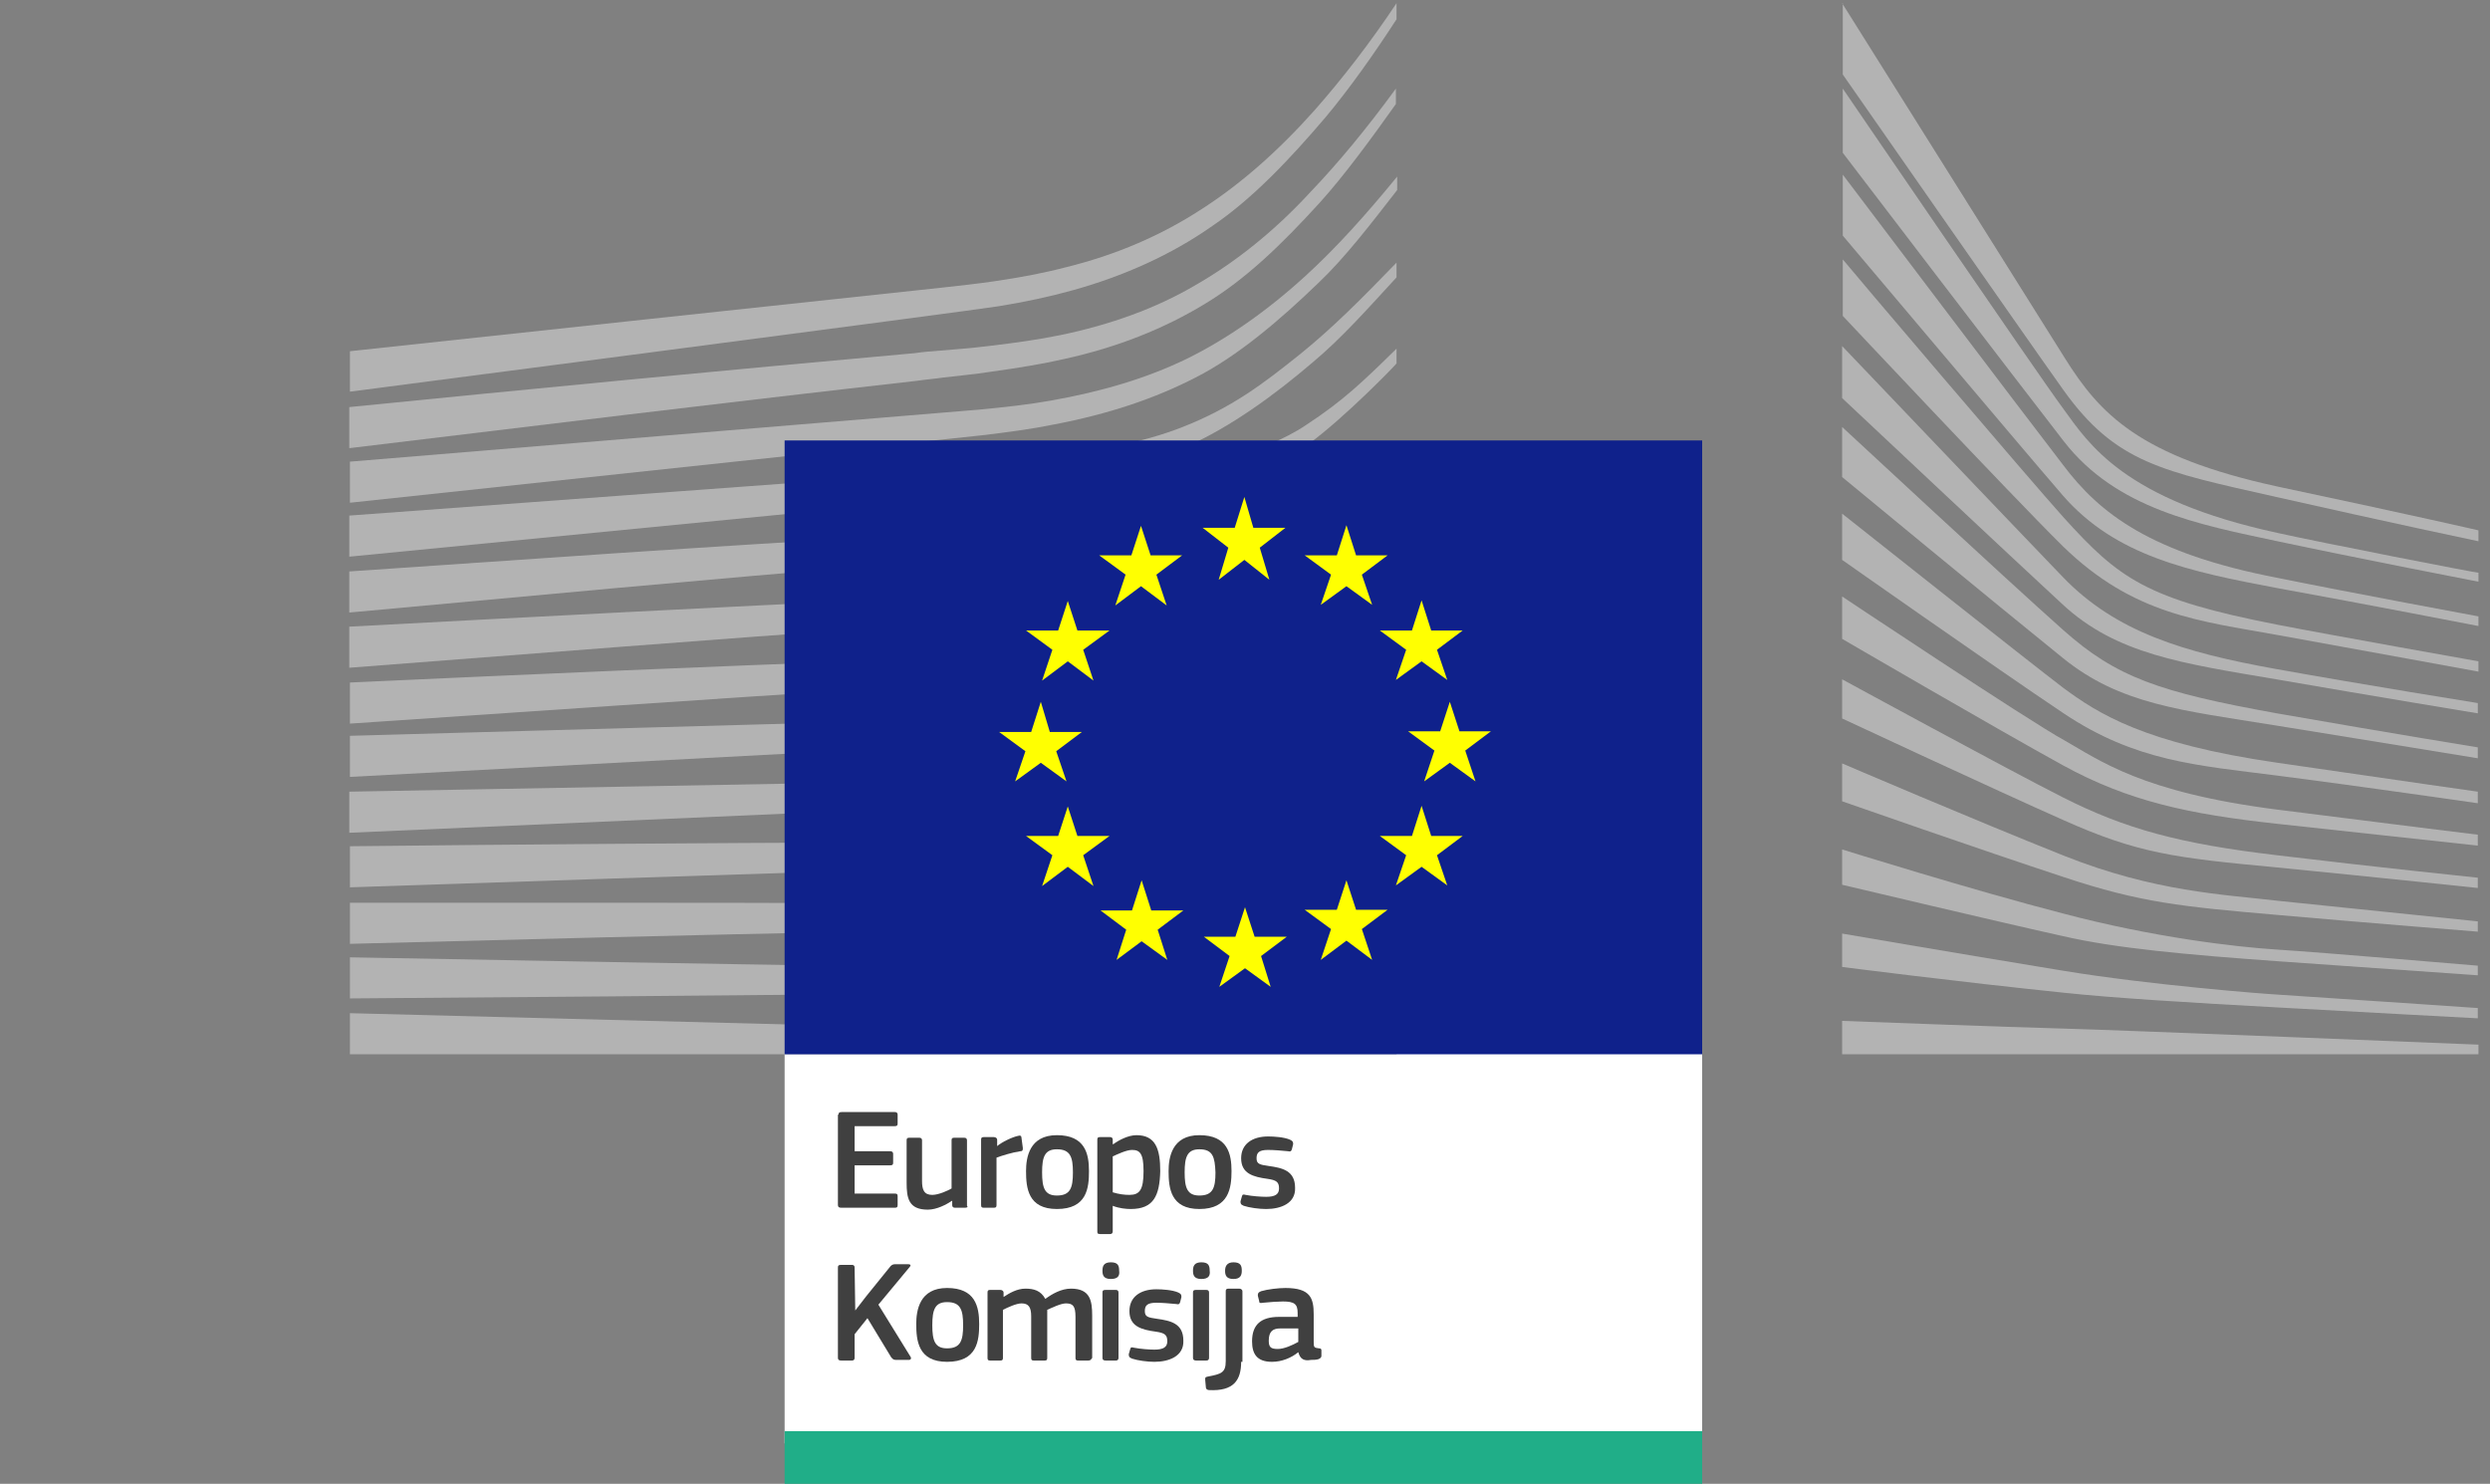 <?xml version="1.0" encoding="utf-8"?>
<!-- Generator: Adobe Illustrator 25.2.0, SVG Export Plug-In . SVG Version: 6.00 Build 0)  -->
<svg version="1.1" id="Calque_1" xmlns="http://www.w3.org/2000/svg" xmlns:xlink="http://www.w3.org/1999/xlink" x="0px" y="0px"
	 viewBox="0 0 387.8 231.1" style="enable-background:new 0 0 387.8 231.1;" xml:space="preserve">
<rect x="0" y="0" width="387.8" height="231.1" fill="#808080" stroke="none"/>
<style type="text/css">
	.st0{fill:#FFFFFF;}
	.st1{fill:#404040;}
	.st2{fill:#20AE88;}
	.st3{fill:#B3B3B3;}
	.st4{fill:#0F218B;}
	.st5{fill:#FFFF01;}
</style>
<polygon class="st0" points="122.2,224.8 265.1,224.8 265.1,161.3 122.2,161.3 122.2,224.8 "/>
<g>
	<path class="st1" d="M130.6,173.6c0-0.3,0.1-0.4,0.5-0.4h8.3c0.3,0,0.4,0.2,0.4,0.4v1.4c0,0.3-0.1,0.4-0.5,0.4h-6.2v3.9h5.5
		c0.3,0,0.5,0.1,0.5,0.4v1.4c0,0.3-0.1,0.4-0.5,0.4h-5.5v4.4h6.3c0.3,0,0.4,0.1,0.4,0.4v1.4c0,0.3-0.1,0.4-0.4,0.4H131
		c-0.3,0-0.5-0.1-0.5-0.4V173.6z"/>
	<path class="st1" d="M150.3,188.1h-1.6c-0.3,0-0.4-0.2-0.4-0.4V187l0,0c-0.9,0.6-2.4,1.4-3.8,1.4c-3,0-3.3-1.8-3.3-4.2v-6.6
		c0-0.3,0.1-0.4,0.4-0.4h1.6c0.3,0,0.4,0.2,0.4,0.4v6.3c0,1.4,0.3,2.2,1.6,2.2c1,0,2.5-0.7,3-1v-7.5c0-0.3,0.1-0.4,0.4-0.4h1.6
		c0.3,0,0.4,0.2,0.4,0.4v10.2C150.8,188,150.6,188.1,150.3,188.1z"/>
	<path class="st1" d="M155.2,187.7c0,0.3-0.1,0.4-0.4,0.4h-1.6c-0.3,0-0.4-0.1-0.4-0.4v-10.2c0-0.3,0.1-0.4,0.4-0.4h1.6
		c0.3,0,0.5,0.2,0.5,0.4v1l0,0c0.7-0.6,2.3-1.4,3.3-1.6c0.3-0.1,0.5,0,0.5,0.4l0.2,1.5c0,0.3,0,0.5-0.4,0.5c-1.3,0.2-2.9,0.7-3.7,1
		V187.7z"/>
	<path class="st1" d="M164.6,188.3c-4.5,0-4.8-3.3-4.8-5.9c0-2.1,0.5-5.6,4.8-5.6c4.4,0,5,2.9,5,5.6
		C169.6,185,169.3,188.3,164.6,188.3z M164.6,179c-1.9,0-2.3,1.2-2.3,3.6c0,2.4,0.4,3.6,2.3,3.6c2.1,0,2.5-1.2,2.5-3.6
		C167.1,180.2,166.7,179,164.6,179z"/>
	<path class="st1" d="M176.1,188.3c-0.7,0-1.8-0.1-2.8-0.5l0,0v4c0,0.2-0.1,0.4-0.4,0.4h-1.6c-0.4,0-0.4-0.2-0.4-0.4v-14.3
		c0-0.3,0.1-0.4,0.4-0.4h1.6c0.3,0,0.4,0.2,0.4,0.4v0.7l0.1,0c0.8-0.6,2.3-1.4,3.6-1.4c3,0,3.7,2.2,3.7,5.6
		C180.6,186.2,179.7,188.3,176.1,188.3z M176.3,179.1c-0.9,0-2.3,0.7-3,1v5.6c1,0.3,1.8,0.4,2.6,0.4c1.6,0,2.2-0.8,2.2-3.7
		C178.1,179.6,177.5,179.1,176.3,179.1z"/>
	<path class="st1" d="M186.8,188.3c-4.5,0-4.8-3.3-4.8-5.9c0-2.1,0.5-5.6,4.8-5.6c4.4,0,5,2.9,5,5.6
		C191.8,185,191.4,188.3,186.8,188.3z M186.8,179c-1.9,0-2.3,1.2-2.3,3.6c0,2.4,0.4,3.6,2.3,3.6c2.1,0,2.5-1.2,2.5-3.6
		C189.2,180.2,188.9,179,186.8,179z"/>
	<path class="st1" d="M197.2,188.3c-1.1,0-2.6-0.2-3.5-0.5c-0.5-0.2-0.5-0.4-0.5-0.7l0.2-0.7c0.1-0.4,0.2-0.4,0.6-0.3
		c1,0.2,2.4,0.3,3.2,0.3c1.4,0,2-0.4,2-1.3c0-1-0.4-1.3-1.8-1.5c-2.2-0.3-4.1-0.8-4.1-3.2c0-2.2,1.7-3.4,4.2-3.4
		c0.9,0,2.5,0.1,3.4,0.5c0.4,0.2,0.5,0.3,0.5,0.7l-0.2,0.8c-0.1,0.3-0.2,0.4-0.6,0.3c-1-0.1-2.2-0.2-3.1-0.2c-1.4,0-1.8,0.4-1.8,1.3
		c0,0.9,0.5,1,1.9,1.2c2.1,0.3,4.1,0.7,4.1,3.4C201.8,187.4,199.5,188.3,197.2,188.3z"/>
	<path class="st1" d="M133.2,204.1l1.7-2.2l3.8-4.7c0.2-0.2,0.4-0.3,0.7-0.3h2.1c0.3,0,0.4,0.2,0.2,0.4l-4.9,5.9l5,8.1
		c0.2,0.3,0,0.5-0.2,0.5h-2.1c-0.4,0-0.5-0.2-0.7-0.4l-3.7-6.1l-2,2.5v3.7c0,0.2-0.1,0.4-0.4,0.4H131c-0.3,0-0.5-0.1-0.5-0.4v-14.1
		c0-0.3,0.1-0.4,0.5-0.4h1.7c0.3,0,0.4,0.2,0.4,0.4L133.2,204.1L133.2,204.1z"/>
	<path class="st1" d="M147.5,212.1c-4.5,0-4.8-3.3-4.8-5.9c0-2.1,0.5-5.6,4.8-5.6c4.4,0,5,2.9,5,5.6
		C152.5,208.8,152.2,212.1,147.5,212.1z M147.5,202.8c-1.9,0-2.3,1.2-2.3,3.6c0,2.4,0.4,3.6,2.3,3.6c2.1,0,2.5-1.2,2.5-3.6
		C150,204,149.6,202.8,147.5,202.8z"/>
	<path class="st1" d="M169.5,211.9h-1.6c-0.3,0-0.4-0.1-0.4-0.4v-6.4c0-1.7-0.4-2.1-1.5-2.1c-0.8,0-2.2,0.7-2.9,1c0,0.2,0,0.6,0,1.1
		v6.4c0,0.3-0.1,0.4-0.4,0.4H161c-0.3,0-0.4-0.1-0.4-0.4v-6.5c0-1.4-0.4-2-1.5-2c-0.8,0-2.1,0.6-2.9,1v7.5c0,0.3-0.1,0.4-0.4,0.4
		h-1.6c-0.3,0-0.4-0.1-0.4-0.4v-10.2c0-0.3,0.1-0.4,0.4-0.4h1.6c0.3,0,0.5,0.2,0.5,0.4v0.7l0,0c0.9-0.6,2.1-1.3,3.4-1.3
		c1.3,0,2.4,0.3,3.1,1.6c1.1-0.8,2.5-1.6,4-1.6c3,0,3.3,1.9,3.3,4.2v6.6C169.9,211.7,169.9,211.9,169.5,211.9z"/>
	<path class="st1" d="M173,199.2c-1.2,0-1.3-0.7-1.3-1.3c0-0.7,0.2-1.3,1.3-1.3c1.1,0,1.3,0.5,1.3,1.3
		C174.4,198.6,174.2,199.2,173,199.2z M174.2,211.5c0,0.2-0.1,0.4-0.4,0.4h-1.6c-0.3,0-0.5-0.1-0.5-0.4v-10.2c0-0.3,0.1-0.4,0.5-0.4
		h1.6c0.3,0,0.4,0.2,0.4,0.4V211.5z"/>
	<path class="st1" d="M179.8,212.1c-1.1,0-2.6-0.2-3.5-0.5c-0.5-0.2-0.5-0.4-0.5-0.7l0.2-0.7c0.1-0.4,0.2-0.4,0.6-0.3
		c1,0.2,2.4,0.3,3.2,0.3c1.4,0,2-0.4,2-1.3c0-1-0.4-1.3-1.8-1.5c-2.2-0.3-4.1-0.8-4.1-3.2c0-2.2,1.7-3.4,4.2-3.4
		c0.9,0,2.5,0.1,3.4,0.5c0.4,0.2,0.5,0.3,0.5,0.7l-0.2,0.8c-0.1,0.3-0.2,0.4-0.6,0.3c-1-0.1-2.2-0.2-3.1-0.2c-1.4,0-1.8,0.4-1.8,1.3
		c0,0.9,0.5,1,1.9,1.2c2.1,0.3,4.1,0.7,4.1,3.4C184.4,211.2,182.1,212.1,179.8,212.1z"/>
	<path class="st1" d="M187.1,199.2c-1.2,0-1.3-0.7-1.3-1.3c0-0.7,0.2-1.3,1.3-1.3c1.1,0,1.3,0.5,1.3,1.3
		C188.5,198.6,188.3,199.2,187.1,199.2z M188.3,211.5c0,0.2-0.1,0.4-0.4,0.4h-1.6c-0.3,0-0.5-0.1-0.5-0.4v-10.2
		c0-0.3,0.1-0.4,0.5-0.4h1.6c0.3,0,0.4,0.2,0.4,0.4V211.5z"/>
	<path class="st1" d="M193.3,212.1c0,2.9-1.2,4.6-5,4.4c-0.2,0-0.5-0.1-0.5-0.5l-0.1-1.1c0-0.4,0-0.4,0.4-0.5
		c2.1-0.4,2.8-0.6,2.8-2.4v-10.9c0-0.3,0.1-0.4,0.5-0.4h1.6c0.3,0,0.5,0.2,0.5,0.4V212.1z M192.1,199.2c-1.2,0-1.3-0.7-1.3-1.3
		c0-0.7,0.3-1.3,1.3-1.3c1.1,0,1.3,0.5,1.3,1.3C193.4,198.6,193.2,199.2,192.1,199.2z"/>
	<path class="st1" d="M202.2,210.6c-1.1,0.9-2.6,1.5-4.1,1.5c-2.4,0-3.1-1.3-3.1-3.2c0-2.6,1.4-3.8,4.2-3.8h2.9v-0.6
		c0-1.4-0.5-1.8-2.3-1.8c-0.7,0-2.2,0.1-3.1,0.2c-0.5,0.1-0.6,0-0.6-0.3l-0.2-0.8c0-0.3,0-0.5,0.5-0.7c1-0.3,2.7-0.5,3.8-0.5
		c3.9,0,4.4,1.6,4.4,4.1v4.3c0,0.9,0.1,0.9,0.8,1c0.3,0,0.4,0.1,0.4,0.3v0.9c0,0.2-0.2,0.4-0.5,0.5c-0.4,0.1-0.7,0.1-1.1,0.1
		C203.1,212,202.5,211.7,202.2,210.6L202.2,210.6z M202.1,206.9h-2.7c-1.1,0-1.8,0.4-1.8,1.9c0,1,0.3,1.3,1.4,1.3
		c1,0,2.3-0.6,3.2-1.1V206.9z"/>
</g>
<polygon class="st2" points="122.2,231.1 265.1,231.1 265.1,222.9 122.2,222.9 122.2,231.1 "/>
<g>
	<g>
		<g>
			<path class="st3" d="M54.5,61c0,0,98.3-12.8,101-13.3c4.3-0.7,8-1.5,11.6-2.5c7.9-2.2,15.3-5.5,21.7-10c6.2-4.2,12-10.3,17.7-17
				c3.6-4.3,7.5-9.8,11-15.2V0.5c-4.2,6.3-8.4,11.7-12.7,16.6c-5.7,6.4-11.6,11.6-17.7,15.5c-6.3,4.1-13.3,7.1-21,9
				c-3.4,0.9-7.1,1.6-11.2,2.2c-2.7,0.4-5.5,0.7-8.2,1c-1.1,0.1-92.2,9.9-92.2,9.9V61z"/>
			<path class="st3" d="M186.2,44.4c-6.1,3.6-13.3,6.2-21.1,7.8c-3.4,0.7-7,1.2-11.2,1.7c-2.4,0.3-4.9,0.5-7.4,0.7
				c-1.3,0.1-2.7,0.2-4,0.4c-30.1,2.7-60.1,5.6-88.1,8.4v6.4c28.2-3.4,58.4-7.1,88.5-10.5c1.3-0.2,2.7-0.3,4-0.5
				c2.5-0.3,4.9-0.5,7.4-0.9c4.3-0.6,8-1.2,11.5-2c8.2-1.8,15.5-4.7,21.9-8.6c6.3-3.8,11.9-9.2,17.9-15.8c3.7-4.1,7.9-9.8,11.8-15.3
				v-2.4c-4.6,6.3-9,11.6-13.3,16.1C198.4,36.1,192.3,40.9,186.2,44.4z"/>
			<path class="st3" d="M203.4,42.9c-6,5.5-12.3,9.9-18.6,13c-6.2,3-13.2,5.1-21.2,6.5c-3.3,0.6-7,1-11.1,1.4l-98,8.1v6.4l87.1-9.3
				l11.3-1.2c4.2-0.5,7.9-1,11.3-1.7c8.4-1.6,15.6-4,22-7.3c6.5-3.3,13.1-8.9,19.2-14.8c4.1-3.9,8-9,12.2-14.4v-2.1
				C212.7,33.5,208.1,38.6,203.4,42.9z"/>
			<path class="st3" d="M179.7,76.1c-5.7,3.2-10,5.1-18.1,5.9c-4.9,0.5-10,0.8-14.9,1c-2.4,0.1-4.7,0.2-7.1,0.4
				c-14.8,0.9-29.3,1.8-44.2,2.8l-41,2.8v6.4l41.4-3.8c13.4-1.2,28.9-2.6,44.1-3.8l11-0.9c4.3-0.3,7.8-0.7,11.1-1.1
				c8.4-1.1,15.5-2.8,21.9-5.2c6.8-2.6,13.3-6.6,19.7-11.3c5.8-4.2,13.9-12.6,13.9-12.7v-2.3c-5.3,5.2-8.3,8.1-14.1,11.9
				C196.6,70.8,184.8,73.2,179.7,76.1z"/>
			<path class="st3" d="M181.8,88.3c-6.2,1.8-13.1,3.1-21.3,3.8c-3.3,0.3-6.8,0.5-10.9,0.7l-11,0.5c-27.2,1.3-54.3,2.7-84.2,4.3v6.4
				c28.5-2.2,56.5-4.4,84.5-6.4l10.9-0.8c4.2-0.3,7.7-0.6,11-1c8.3-0.9,15.5-2.4,21.8-4.4c7-2.2,13.9-5.5,20.3-9.6
				c4.8-3.1,9.6-6.7,14.5-11.1v-0.1c-5.5,4.7-10.7,5.7-15.9,8.9C195.3,83.3,188.6,86.3,181.8,88.3z"/>
			<path class="st3" d="M180.8,98.9c-6.2,1.5-13,2.4-21.2,3c-3.2,0.2-6.6,0.4-10.8,0.5l-10.9,0.4c-27.4,1-55.1,2.2-83.4,3.5v6.4
				c28.2-1.9,55.8-3.8,83.7-5.6l10.8-0.7c4.2-0.2,7.7-0.5,10.9-0.8c8.4-0.8,15.3-1.9,21.7-3.6c7.1-1.9,14.1-4.6,20.6-8.1
				c5.1-2.7,10.1-6,15.4-9.9v-2.7c-5.7,4.1-11.1,7.5-16.5,10.2C194.6,94.8,187.8,97.3,180.8,98.9z"/>
			<path class="st3" d="M179.9,109.3c-6.2,1.2-13,1.9-21.2,2.3c-3.1,0.2-6.4,0.3-10.7,0.4l-93.5,2.6v6.4l82.9-4.4l10.7-0.6
				c4.2-0.2,7.6-0.4,10.8-0.7c8.3-0.6,15.2-1.6,21.5-2.9c7.2-1.5,14.3-3.7,20.9-6.6c5.3-2.3,10.7-5,16.2-8.4v-2.6
				c-5.9,3.5-11.6,6.3-17.2,8.5C193.8,106.1,186.9,108,179.9,109.3z"/>
			<path class="st3" d="M179.1,119.8c-11.5,1.5-23.3,1.7-34.7,1.9c-2.6,0-5.2,0.1-7.9,0.1l-82.1,1.5v6.4l82.2-3.6
				c2.6-0.1,5.2-0.2,7.8-0.3c11.5-0.5,23.4-0.9,35-2.8c7.4-1.2,14.4-2.9,21.1-5.1c5.5-1.8,11.1-4.2,16.9-7.1v-2.4
				c-6,2.8-12,5.2-17.7,7C193.3,117.3,186.4,118.8,179.1,119.8z"/>
			<path class="st3" d="M178.5,130.3c-10.8,0.9-21.8,0.9-32.4,0.9c-3.3,0-6.6,0-9.9,0c-27.2,0.1-54.2,0.3-81.7,0.6v6.4
				c26.2-0.9,54-1.8,81.8-2.7c3.3-0.1,6.6-0.2,9.9-0.3c10.7-0.3,21.8-0.6,32.6-1.7c7.6-0.8,14.5-2,21.1-3.7
				c5.8-1.4,11.7-3.3,17.6-5.6v-2.3c-6.1,2.2-12.3,4-18.2,5.4C192.8,128.7,185.9,129.7,178.5,130.3z"/>
			<path class="st3" d="M178.1,140.7c-4.5,0.2-9.3,0.3-14.8,0.3c-2.1,0-4.2,0-6.2,0l-21.2-0.3c-14.4-0.1-28.8-0.1-42.3-0.1l-39.1,0
				v6.4l39.1-1c13.4-0.3,27.9-0.7,42.3-0.9l21.1-0.3c5.8-0.1,13.5-0.3,21.2-0.8c7.6-0.5,14.5-1.3,21.1-2.3c6-1,12.1-2.3,18.2-3.8
				v-2.3c-6.3,1.5-12.5,2.6-18.5,3.4C192.4,139.8,185.6,140.4,178.1,140.7z"/>
			<path class="st3" d="M156.8,150.7l-21.1-0.2c-26.9-0.4-53.8-0.9-81.2-1.4v6.4c26.2-0.2,53.9-0.4,81.2-0.7l21.1-0.3
				c7.1-0.1,14.1-0.3,21.1-0.5c14.5-0.5,27.5-1.5,39.6-3.1v-2.2c-12.2,1.3-25.2,2-39.7,2.1C170.8,150.8,163.8,150.8,156.8,150.7z"/>
			<polygon class="st3" points="217.5,162 54.5,157.8 54.5,164.2 217.5,164.2 			"/>
		</g>
		<g>
			<path class="st3" d="M202.8,54.9c-6.2,5-11,8.6-18.6,11.6c-6.6,2.6-13.7,3.7-21.8,4.8c-5.2,0.7-10.7,1.8-15.9,2.2
				c-2.1,0.1-4.3,0.3-6.4,0.5l-85.7,6.3v6.4l86.1-8.4l11.2-1.1c4.1-0.4,7.8-0.9,11.2-1.4c8.3-1.3,15.5-3.4,22-6.3
				c6.7-3,13.4-7.8,19.7-13.2c4.3-3.6,8.4-8.2,12.9-13.1v-2.3C212.1,46.5,207.6,51,202.8,54.9z"/>
		</g>
	</g>
	<g>
		<path class="st3" d="M286.9,0.5c0,0,29.3,46.7,34.7,55.3c5.4,8.6,11.5,15.3,33.2,20c21.7,4.6,31.2,6.8,31.2,6.8v1.7
			c0,0-13.8-2.9-31.5-6.9c-17.8-4-25-5.3-33.1-16.6c-6.7-9.4-34.4-49.2-34.4-49.2V0.5z"/>
		<path class="st3" d="M286.9,53.9c0,0,26.7,28,34.4,36c8.2,8.5,18.7,11.7,33.2,14.3c13.9,2.5,31.4,5.3,31.4,5.3v1.6
			c0,0-16.4-2.7-31.4-5.3c-14.7-2.5-24.9-3.9-33.3-11.7c-7.5-6.9-34.3-32.1-34.3-32.1V53.9z"/>
		<path class="st3" d="M286.9,66.5c0,0,25.4,23.6,34.4,31.6c8.3,7.4,15,9.7,33.3,13c18.3,3.2,31.3,5.3,31.3,5.3v1.7
			c0,0-16.5-2.7-31.4-5.1c-14.9-2.4-24.3-3.3-33.2-10.5c-10.3-8.3-34.4-28.2-34.4-28.2V66.5z"/>
		<path class="st3" d="M286.9,80c0,0,29,23,34.4,27.1c5.4,4,12.6,8.7,33.4,11.7c20.6,3,31.2,4.5,31.2,4.5v1.8c0,0-18.7-2.7-31.2-4.3
			c-12.5-1.6-22.1-2.2-33.3-9.7c-10.9-7.3-34.5-23.9-34.5-23.9V80z"/>
		<path class="st3" d="M286.9,92.9c0,0,29.1,19.4,34.6,22.4c5.5,3.1,12,8.1,33.2,10.8c21.3,2.7,31.2,3.9,31.2,3.9v1.7
			c0,0-17.6-1.9-31.3-3.4c-13.7-1.5-23.1-3.5-33.3-9.1c-10.2-5.6-34.4-19.7-34.4-19.7V92.9z"/>
		<path class="st3" d="M286.9,105.8c0,0,25.7,14,34.4,18.4c9.7,4.9,18.1,7.2,33.3,9c14.9,1.8,31.3,3.5,31.3,3.5v1.6
			c0,0-15.1-1.6-31.3-3.2c-16-1.5-21.7-2.2-33.3-7.4c-10.4-4.6-34.4-15.8-34.4-15.8V105.8z"/>
		<path class="st3" d="M286.9,118.9c0,0,20.3,8.7,34.6,14.4c14.1,5.6,24.8,6,33.3,7c3.8,0.4,31.1,3.2,31.1,3.2v1.6
			c0,0-16.4-1.3-31.2-2.6c-14.9-1.3-21.3-1.9-33.3-5.9c-12.2-4-34.5-11.8-34.5-11.8V118.9z"/>
		<path class="st3" d="M286.9,132.3c0,0,20.5,6.4,34.5,10c14,3.7,26.9,5.2,33.3,5.6c6.5,0.4,31.2,2.5,31.2,2.5v1.5
			c0,0-14.1-1-31.3-2.2c-13.9-1-25.1-2-33.3-3.9c-9.1-2-34.4-8-34.4-8V132.3z"/>
		<path class="st3" d="M286.9,145.4c0,0,16.8,2.9,34.5,5.8c13.3,2.2,31.3,3.6,33.2,3.7c1.9,0.1,31.3,2.1,31.3,2.1v1.6
			c0,0-18.8-1-31.3-1.7c-13-0.7-26-1.5-33.3-2.3c-16.5-1.7-34.4-4-34.4-4V145.4z"/>
		<path class="st3" d="M286.9,159c0,0,26.5,1,34.5,1.2c8,0.2,64.6,2.5,64.6,2.5v1.5h-99.1V159z"/>
		<path class="st3" d="M354.7,83c-24-5.2-29.4-13.9-33.4-19.4c-4-5.4-34.3-49.8-34.3-49.8v10c1.2,1.6,27.1,35.5,34.4,44.9
			c8.2,10.6,21.1,13,33.3,15.6c12.2,2.6,31.3,6.3,31.3,6.3v-1.4C386,89.3,360.9,84.4,354.7,83z"/>
		<path class="st3" d="M354.7,90C335,86.2,327,80,321.3,72.4c-5.8-7.5-34.3-45.2-34.3-45.2v9.5c1.2,1.4,27.3,32.4,34.3,40.5
			c8.2,9.4,19.6,11.8,33.4,14.4c13.8,2.5,31.3,5.9,31.3,5.9V96C386,96,366,92.3,354.7,90z"/>
		<path class="st3" d="M354.7,97.3c-20.5-4-24.7-7.2-33.3-16.7c-5.4-6-33.3-38.8-34.4-40.2v8.8c0,0,26,27.7,34.3,35.9
			c11,10.7,21.3,11.6,33.4,13.8c12.2,2.2,31.3,5.7,31.3,5.7V103C386,103,362.9,98.9,354.7,97.3z"/>
	</g>
</g>
<polygon class="st4" points="265.1,164.2 265.1,68.6 122.2,68.6 122.2,164.2 265.1,164.2 "/>
<g>
	<polygon class="st5" points="195.2,82.2 200.2,82.2 196.2,85.3 197.7,90.3 193.8,87.2 189.8,90.3 191.3,85.3 187.3,82.2 
		192.3,82.2 193.8,77.4 195.2,82.2 	"/>
	<polygon class="st5" points="195.4,145.9 200.4,145.9 196.4,148.9 197.9,153.7 193.9,150.8 189.9,153.7 191.5,148.9 187.5,145.9 
		192.4,145.9 193.9,141.3 195.4,145.9 	"/>
	<polygon class="st5" points="211.2,141.7 216.1,141.7 212.1,144.7 213.7,149.5 209.7,146.5 205.7,149.5 207.3,144.7 203.2,141.7 
		208.2,141.7 209.7,137.1 211.2,141.7 	"/>
	<polygon class="st5" points="211.2,86.5 216.1,86.5 212.1,89.5 213.7,94.2 209.7,91.3 205.7,94.2 207.3,89.5 203.2,86.5 
		208.2,86.5 209.7,81.8 211.2,86.5 	"/>
	<polygon class="st5" points="222.9,98.2 227.8,98.2 223.8,101.2 225.4,105.9 221.4,103 217.4,105.9 219,101.2 214.9,98.2 
		219.9,98.2 221.4,93.5 222.9,98.2 	"/>
	<polygon class="st5" points="222.9,130.2 227.8,130.2 223.8,133.2 225.4,137.9 221.4,135 217.4,137.9 219,133.2 214.9,130.2 
		219.9,130.2 221.4,125.5 222.9,130.2 	"/>
	<polygon class="st5" points="227.3,113.9 232.2,113.9 228.2,116.9 229.8,121.7 225.8,118.8 221.8,121.7 223.4,116.9 219.3,113.9 
		224.3,113.9 225.8,109.3 227.3,113.9 	"/>
	<polygon class="st5" points="179.2,86.5 184.1,86.5 180.1,89.5 181.7,94.3 177.7,91.3 173.7,94.3 175.3,89.5 171.2,86.5 
		176.2,86.5 177.7,81.9 179.2,86.5 	"/>
	<polygon class="st5" points="167.8,98.2 172.8,98.2 168.7,101.2 170.3,106 166.3,103 162.3,106 163.9,101.2 159.8,98.2 164.8,98.2 
		166.3,93.6 167.8,98.2 	"/>
	<polygon class="st5" points="163.5,114 168.5,114 164.5,117 166.1,121.7 162.1,118.8 158.1,121.7 159.7,117 155.6,114 160.6,114 
		162.1,109.3 163.5,114 	"/>
	<polygon class="st5" points="167.8,130.2 172.8,130.2 168.7,133.2 170.3,138 166.3,135 162.3,138 163.9,133.2 159.8,130.2 
		164.8,130.2 166.3,125.6 167.8,130.2 	"/>
	<polygon class="st5" points="179.3,141.8 184.3,141.8 180.3,144.8 181.8,149.5 177.8,146.6 173.9,149.5 175.4,144.8 171.4,141.8 
		176.3,141.8 177.8,137.1 179.3,141.8 	"/>
</g>
</svg>
